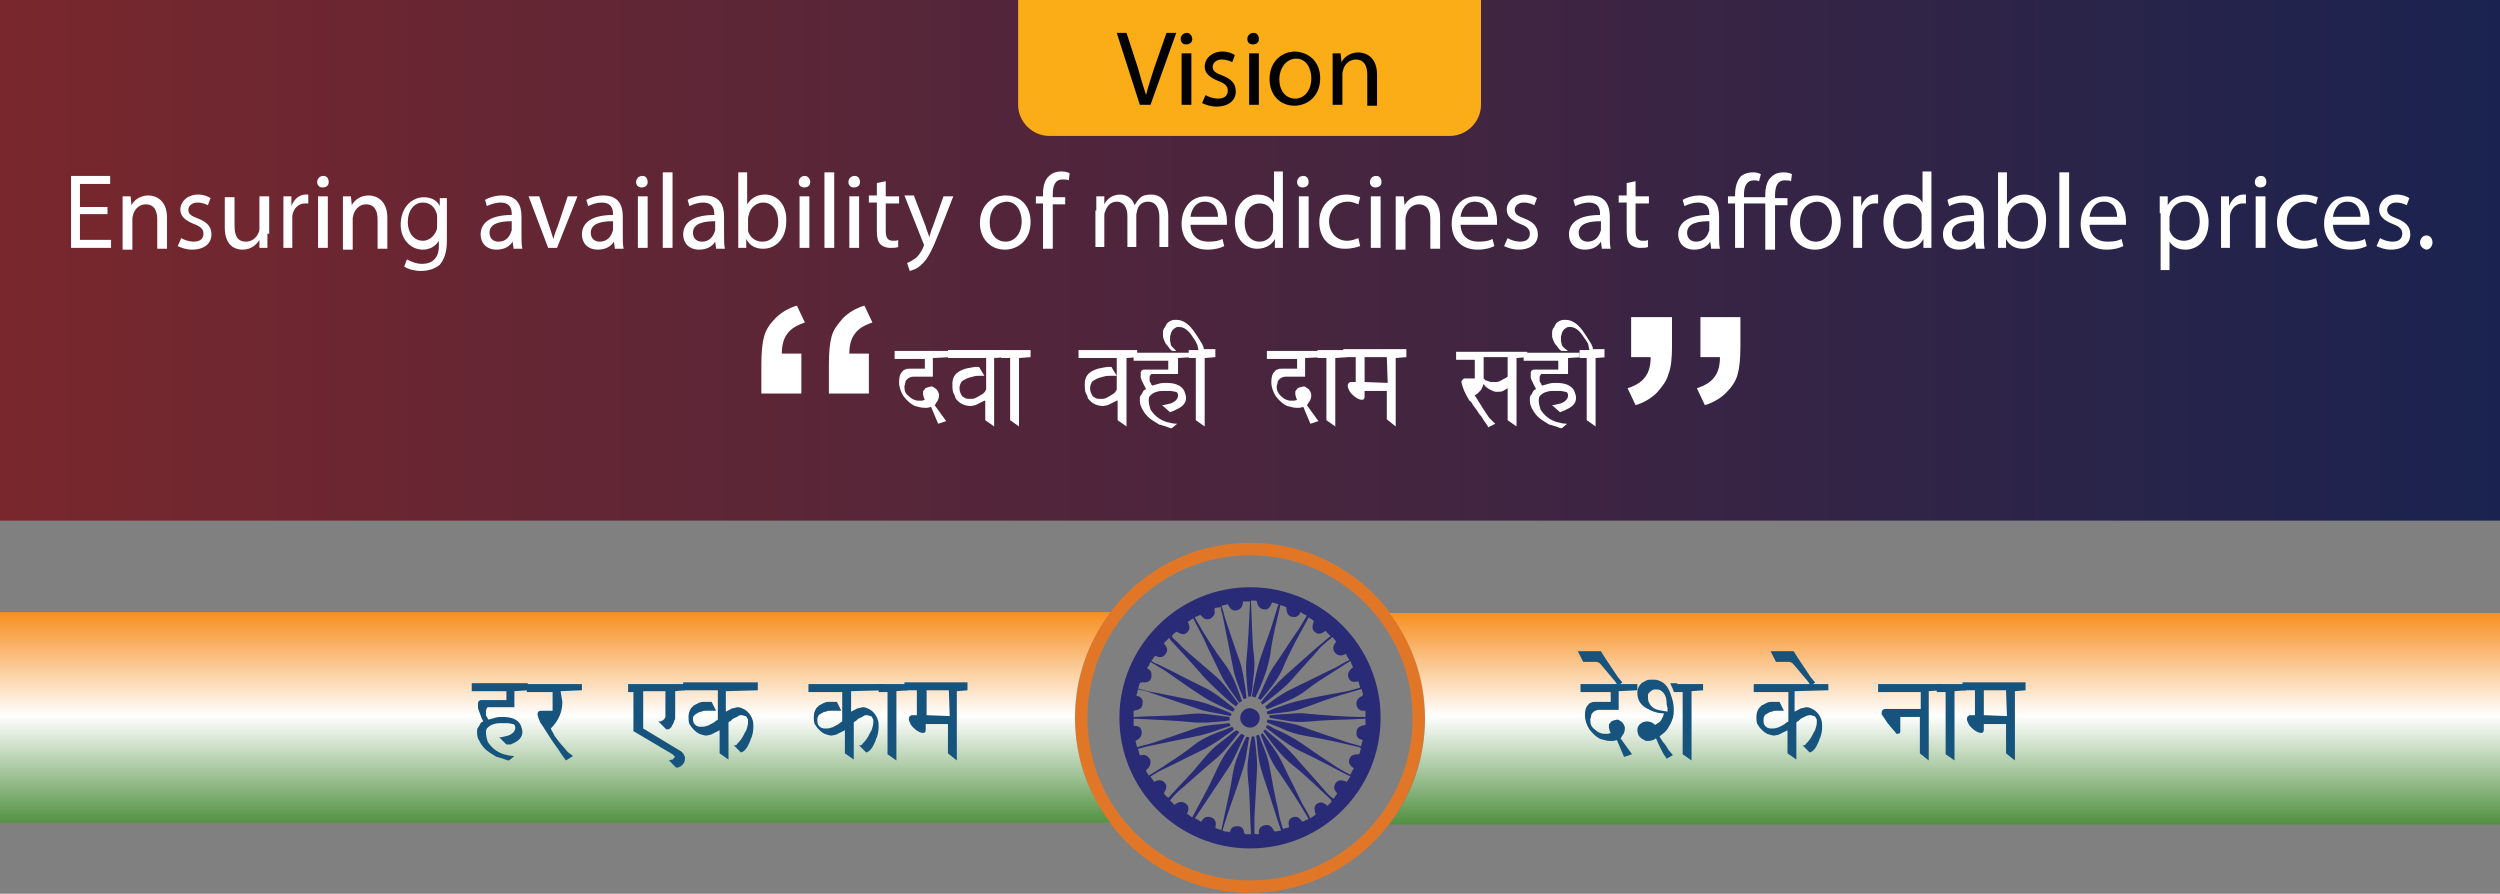 <?xml version="1.0" encoding="utf-8"?>
<!-- Generator: Adobe Illustrator 27.9.0, SVG Export Plug-In . SVG Version: 6.00 Build 0)  -->
<svg version="1.1" id="Layer_1" xmlns="http://www.w3.org/2000/svg" xmlns:xlink="http://www.w3.org/1999/xlink" x="0px" y="0px"
	 viewBox="0 0 281.4 100.6" style="enable-background:new 0 0 281.4 100.6;" xml:space="preserve">
<rect x="0" y="0" width="281.4" height="100.6" fill="#808080" stroke="none"/>
<style type="text/css">
	.st0{fill:url(#SVGID_1_);}
	.st1{fill:#FBAD18;}
	.st2{fill:#010101;}
	.st3{fill:#FFFFFF;}
	.st4{fill:#292B76;}
	.st5{fill:#E17726;}
	.st6{fill:url(#SVGID_00000006702157373680463720000001157205604716997512_);}
	.st7{fill:url(#SVGID_00000006682145169830352750000014071968574610522506_);}
	.st8{fill:#17547D;}
</style>
<linearGradient id="SVGID_1_" gradientUnits="userSpaceOnUse" x1="0" y1="29.298" x2="281.362" y2="29.298">
	<stop  offset="0" style="stop-color:#79272C"/>
	<stop  offset="1" style="stop-color:#1A234F"/>
</linearGradient>
<rect class="st0" width="281.4" height="58.6"/>
<path class="st1" d="M114.6,0v11.8c0,1.9,1.6,3.5,3.5,3.5h45.1c1.9,0,3.5-1.6,3.5-3.5V0H114.6z"/>
<g>
	<path class="st2" d="M128.3,11.8l-2.6-8.1h1.1l1.3,4c0.3,1.1,0.6,2.1,0.9,3h0c0.2-0.9,0.6-2,0.9-3l1.4-4h1.1l-2.9,8.1H128.3z"/>
	<path class="st2" d="M134.2,4.4c0,0.4-0.3,0.6-0.7,0.6c-0.4,0-0.6-0.3-0.6-0.6c0-0.4,0.3-0.7,0.7-0.7C133.9,3.7,134.2,4,134.2,4.4z
		 M133,11.8V6h1.1v5.8H133z"/>
	<path class="st2" d="M135.7,10.7c0.3,0.2,0.9,0.4,1.4,0.4c0.8,0,1.1-0.4,1.1-0.9c0-0.5-0.3-0.8-1.1-1.1c-1-0.4-1.5-0.9-1.5-1.6
		c0-0.9,0.8-1.7,2-1.7c0.6,0,1.1,0.2,1.4,0.4L138.7,7c-0.2-0.1-0.6-0.3-1.2-0.3c-0.6,0-1,0.4-1,0.8c0,0.5,0.3,0.7,1.1,1
		c1,0.4,1.5,0.9,1.5,1.8c0,1-0.8,1.7-2.2,1.7c-0.6,0-1.2-0.2-1.6-0.4L135.7,10.7z"/>
	<path class="st2" d="M141.7,4.4c0,0.4-0.3,0.6-0.7,0.6c-0.4,0-0.6-0.3-0.6-0.6c0-0.4,0.3-0.7,0.7-0.7C141.5,3.7,141.7,4,141.7,4.4z
		 M140.6,11.8V6h1.1v5.8H140.6z"/>
	<path class="st2" d="M148.6,8.8c0,2.1-1.5,3.1-2.9,3.1c-1.6,0-2.8-1.2-2.8-3c0-1.9,1.3-3.1,2.9-3.1C147.5,5.9,148.6,7.1,148.6,8.8z
		 M144,8.9c0,1.3,0.7,2.2,1.8,2.2c1,0,1.8-0.9,1.8-2.3c0-1-0.5-2.2-1.7-2.2S144,7.8,144,8.9z"/>
	<path class="st2" d="M150,7.6c0-0.6,0-1.1,0-1.6h0.9l0.1,1h0c0.3-0.6,1-1.1,1.9-1.1c0.8,0,2.1,0.5,2.1,2.5v3.5h-1.1V8.4
		c0-0.9-0.3-1.7-1.3-1.7c-0.7,0-1.2,0.5-1.4,1.1c0,0.1-0.1,0.3-0.1,0.5v3.5H150V7.6z"/>
</g>
<g>
	<path class="st3" d="M12.2,24.1H9V27h3.5v0.9H8v-8.1h4.4v0.9H9v2.6h3.1V24.1z"/>
	<path class="st3" d="M13.8,23.7c0-0.6,0-1.1,0-1.6h0.9l0.1,1h0c0.3-0.6,1-1.1,1.9-1.1c0.8,0,2.1,0.5,2.1,2.5v3.5h-1.1v-3.3
		c0-0.9-0.3-1.7-1.3-1.7c-0.7,0-1.2,0.5-1.4,1.1c0,0.1-0.1,0.3-0.1,0.5v3.5h-1.1V23.7z"/>
	<path class="st3" d="M20.4,26.8c0.3,0.2,0.9,0.4,1.4,0.4c0.8,0,1.1-0.4,1.1-0.9c0-0.5-0.3-0.8-1.1-1.1c-1-0.4-1.5-0.9-1.5-1.6
		c0-0.9,0.8-1.7,2-1.7c0.6,0,1.1,0.2,1.4,0.4l-0.3,0.8c-0.2-0.1-0.6-0.3-1.2-0.3c-0.6,0-1,0.4-1,0.8c0,0.5,0.3,0.7,1.1,1
		c1,0.4,1.5,0.9,1.5,1.8c0,1-0.8,1.7-2.2,1.7c-0.6,0-1.2-0.2-1.6-0.4L20.4,26.8z"/>
	<path class="st3" d="M30.1,26.3c0,0.6,0,1.1,0,1.6h-0.9L29.2,27h0c-0.3,0.5-0.9,1.1-1.9,1.1c-0.9,0-2-0.5-2-2.5v-3.4h1.1v3.2
		c0,1.1,0.3,1.8,1.3,1.8c0.7,0,1.2-0.5,1.4-1c0.1-0.2,0.1-0.3,0.1-0.5v-3.6h1.1V26.3z"/>
	<path class="st3" d="M31.9,23.9c0-0.7,0-1.3,0-1.8h0.9l0,1.1h0c0.3-0.8,0.9-1.3,1.6-1.3c0.1,0,0.2,0,0.3,0v1c-0.1,0-0.2,0-0.4,0
		c-0.7,0-1.3,0.6-1.4,1.4c0,0.1,0,0.3,0,0.5v3.1h-1V23.9z"/>
	<path class="st3" d="M37,20.5c0,0.4-0.3,0.6-0.7,0.6c-0.4,0-0.6-0.3-0.6-0.6c0-0.4,0.3-0.7,0.7-0.7C36.8,19.8,37,20.1,37,20.5z
		 M35.8,27.9v-5.8h1.1v5.8H35.8z"/>
	<path class="st3" d="M38.6,23.7c0-0.6,0-1.1,0-1.6h0.9l0.1,1h0c0.3-0.6,1-1.1,1.9-1.1c0.8,0,2.1,0.5,2.1,2.5v3.5h-1.1v-3.3
		c0-0.9-0.3-1.7-1.3-1.7c-0.7,0-1.2,0.5-1.4,1.1c0,0.1-0.1,0.3-0.1,0.5v3.5h-1.1V23.7z"/>
	<path class="st3" d="M50.3,22.1c0,0.4,0,0.9,0,1.6v3.4c0,1.3-0.3,2.1-0.8,2.7c-0.6,0.5-1.4,0.7-2.1,0.7c-0.7,0-1.5-0.2-1.9-0.5
		l0.3-0.8c0.4,0.2,1,0.5,1.7,0.5c1.1,0,1.9-0.6,1.9-2v-0.6h0c-0.3,0.5-0.9,1-1.8,1c-1.4,0-2.5-1.2-2.5-2.8c0-2,1.3-3.1,2.6-3.1
		c1,0,1.6,0.5,1.8,1h0l0-0.9H50.3z M49.2,24.4c0-0.2,0-0.3-0.1-0.5c-0.2-0.6-0.7-1.1-1.5-1.1c-1,0-1.7,0.9-1.7,2.2
		c0,1.1,0.6,2.1,1.7,2.1c0.6,0,1.2-0.4,1.5-1.1c0.1-0.2,0.1-0.4,0.1-0.6V24.4z"/>
	<path class="st3" d="M57.8,27.9l-0.1-0.7h0c-0.3,0.5-0.9,0.9-1.8,0.9c-1.2,0-1.8-0.8-1.8-1.7c0-1.4,1.2-2.2,3.5-2.2v-0.1
		c0-0.5-0.1-1.3-1.3-1.3c-0.5,0-1.1,0.2-1.5,0.4l-0.2-0.7c0.5-0.3,1.2-0.5,1.9-0.5c1.8,0,2.2,1.2,2.2,2.4v2.2c0,0.5,0,1,0.1,1.4
		H57.8z M57.6,24.9c-1.2,0-2.5,0.2-2.5,1.3c0,0.7,0.5,1,1,1c0.8,0,1.2-0.5,1.4-1c0-0.1,0.1-0.2,0.1-0.3V24.9z"/>
	<path class="st3" d="M60.7,22.1l1.1,3.3c0.2,0.5,0.3,1,0.5,1.5h0c0.1-0.5,0.3-1,0.5-1.5l1.1-3.3H65l-2.3,5.8h-1l-2.2-5.8H60.7z"/>
	<path class="st3" d="M69.2,27.9l-0.1-0.7h0c-0.3,0.5-0.9,0.9-1.8,0.9c-1.2,0-1.8-0.8-1.8-1.7c0-1.4,1.2-2.2,3.5-2.2v-0.1
		c0-0.5-0.1-1.3-1.3-1.3c-0.5,0-1.1,0.2-1.5,0.4l-0.2-0.7c0.5-0.3,1.2-0.5,1.9-0.5c1.8,0,2.2,1.2,2.2,2.4v2.2c0,0.5,0,1,0.1,1.4
		H69.2z M69,24.9c-1.2,0-2.5,0.2-2.5,1.3c0,0.7,0.5,1,1,1c0.8,0,1.2-0.5,1.4-1c0-0.1,0.1-0.2,0.1-0.3V24.9z"/>
	<path class="st3" d="M72.9,20.5c0,0.4-0.3,0.6-0.7,0.6c-0.4,0-0.6-0.3-0.6-0.6c0-0.4,0.3-0.7,0.7-0.7
		C72.7,19.8,72.9,20.1,72.9,20.5z M71.8,27.9v-5.8h1.1v5.8H71.8z"/>
	<path class="st3" d="M74.6,19.4h1.1v8.5h-1.1V19.4z"/>
	<path class="st3" d="M80.6,27.9l-0.1-0.7h0c-0.3,0.5-0.9,0.9-1.8,0.9c-1.2,0-1.8-0.8-1.8-1.7c0-1.4,1.2-2.2,3.5-2.2v-0.1
		c0-0.5-0.1-1.3-1.3-1.3c-0.5,0-1.1,0.2-1.5,0.4l-0.2-0.7c0.5-0.3,1.2-0.5,1.9-0.5c1.8,0,2.2,1.2,2.2,2.4v2.2c0,0.5,0,1,0.1,1.4
		H80.6z M80.5,24.9c-1.2,0-2.5,0.2-2.5,1.3c0,0.7,0.5,1,1,1c0.8,0,1.2-0.5,1.4-1c0-0.1,0.1-0.2,0.1-0.3V24.9z"/>
	<path class="st3" d="M83.1,27.9c0-0.4,0-1,0-1.5v-7h1V23h0c0.4-0.6,1-1.1,2-1.1c1.4,0,2.5,1.2,2.4,3c0,2.1-1.3,3.1-2.6,3.1
		c-0.8,0-1.5-0.3-1.9-1.1h0l0,1H83.1z M84.2,25.6c0,0.1,0,0.3,0,0.4c0.2,0.7,0.8,1.2,1.6,1.2c1.1,0,1.8-0.9,1.8-2.2
		c0-1.2-0.6-2.2-1.7-2.2c-0.7,0-1.4,0.5-1.6,1.3c0,0.1-0.1,0.3-0.1,0.4V25.6z"/>
	<path class="st3" d="M91.2,20.5c0,0.4-0.3,0.6-0.7,0.6c-0.4,0-0.6-0.3-0.6-0.6c0-0.4,0.3-0.7,0.7-0.7
		C90.9,19.8,91.2,20.1,91.2,20.5z M90,27.9v-5.8h1.1v5.8H90z"/>
	<path class="st3" d="M92.8,19.4h1.1v8.5h-1.1V19.4z"/>
	<path class="st3" d="M96.8,20.5c0,0.4-0.3,0.6-0.7,0.6c-0.4,0-0.6-0.3-0.6-0.6c0-0.4,0.3-0.7,0.7-0.7
		C96.6,19.8,96.8,20.1,96.8,20.5z M95.6,27.9v-5.8h1.1v5.8H95.6z"/>
	<path class="st3" d="M99.7,20.4v1.7h1.5v0.8h-1.5V26c0,0.7,0.2,1.1,0.8,1.1c0.3,0,0.5,0,0.6-0.1l0,0.8c-0.2,0.1-0.5,0.1-0.9,0.1
		c-0.5,0-0.9-0.2-1.1-0.4c-0.3-0.3-0.4-0.8-0.4-1.5v-3.2h-0.9v-0.8h0.9v-1.4L99.7,20.4z"/>
	<path class="st3" d="M102.9,22.1l1.3,3.4c0.1,0.4,0.3,0.8,0.4,1.2h0c0.1-0.3,0.2-0.8,0.4-1.2l1.2-3.4h1.1l-1.6,4.1
		c-0.8,2-1.3,3-2,3.6c-0.5,0.5-1,0.6-1.3,0.7l-0.3-0.9c0.3-0.1,0.6-0.3,0.9-0.5c0.3-0.2,0.6-0.6,0.9-1.2c0-0.1,0.1-0.2,0.1-0.3
		c0-0.1,0-0.1-0.1-0.3l-2.1-5.3H102.9z"/>
	<path class="st3" d="M116,25c0,2.1-1.5,3.1-2.9,3.1c-1.6,0-2.8-1.2-2.8-3c0-1.9,1.3-3.1,2.9-3.1C114.9,22,116,23.2,116,25z
		 M111.4,25c0,1.3,0.7,2.2,1.8,2.2c1,0,1.8-0.9,1.8-2.3c0-1-0.5-2.2-1.7-2.2C111.9,22.8,111.4,23.9,111.4,25z"/>
	<path class="st3" d="M117.4,27.9v-5h-0.8v-0.8h0.8v-0.3c0-0.8,0.2-1.6,0.7-2c0.4-0.4,0.9-0.5,1.4-0.5c0.4,0,0.7,0.1,0.9,0.2
		l-0.1,0.8c-0.2-0.1-0.4-0.1-0.7-0.1c-0.9,0-1.1,0.8-1.1,1.7v0.3h1.4v0.8h-1.4v5H117.4z"/>
	<path class="st3" d="M123.4,23.7c0-0.6,0-1.1,0-1.6h0.9l0,0.9h0c0.3-0.6,0.9-1.1,1.8-1.1c0.8,0,1.4,0.5,1.6,1.2h0
		c0.2-0.3,0.4-0.6,0.6-0.8c0.3-0.3,0.7-0.4,1.3-0.4c0.8,0,1.9,0.5,1.9,2.5v3.4h-1v-3.3c0-1.1-0.4-1.8-1.3-1.8c-0.6,0-1.1,0.4-1.2,1
		c0,0.1-0.1,0.3-0.1,0.5v3.6h-1v-3.5c0-0.9-0.4-1.6-1.2-1.6c-0.7,0-1.1,0.5-1.3,1.1c-0.1,0.2-0.1,0.3-0.1,0.5v3.5h-1V23.7z"/>
	<path class="st3" d="M134,25.2c0,1.4,0.9,2,2,2c0.8,0,1.2-0.1,1.6-0.3l0.2,0.8c-0.4,0.2-1,0.4-1.9,0.4c-1.8,0-2.9-1.2-2.9-2.9
		s1-3.1,2.7-3.1c1.9,0,2.4,1.7,2.4,2.7c0,0.2,0,0.4,0,0.5H134z M137.1,24.4c0-0.7-0.3-1.7-1.5-1.7c-1.1,0-1.5,1-1.6,1.7H137.1z"/>
	<path class="st3" d="M144.4,19.4v7c0,0.5,0,1.1,0,1.5h-0.9l0-1h0c-0.3,0.6-1,1.1-2,1.1c-1.4,0-2.5-1.2-2.5-3c0-1.9,1.2-3.1,2.6-3.1
		c0.9,0,1.5,0.4,1.8,0.9h0v-3.5H144.4z M143.3,24.5c0-0.1,0-0.3,0-0.4c-0.2-0.7-0.7-1.2-1.5-1.2c-1.1,0-1.7,1-1.7,2.2
		c0,1.2,0.6,2.1,1.7,2.1c0.7,0,1.4-0.5,1.5-1.3c0-0.1,0-0.3,0-0.5V24.5z"/>
	<path class="st3" d="M147.3,20.5c0,0.4-0.3,0.6-0.7,0.6c-0.4,0-0.6-0.3-0.6-0.6c0-0.4,0.3-0.7,0.7-0.7
		C147.1,19.8,147.3,20.1,147.3,20.5z M146.2,27.9v-5.8h1.1v5.8H146.2z"/>
	<path class="st3" d="M153.1,27.7c-0.3,0.1-0.9,0.3-1.7,0.3c-1.8,0-2.9-1.2-2.9-3c0-1.8,1.2-3.1,3.1-3.1c0.6,0,1.2,0.2,1.5,0.3
		l-0.2,0.8c-0.3-0.1-0.6-0.3-1.2-0.3c-1.3,0-2.1,1-2.1,2.2c0,1.3,0.9,2.2,2,2.2c0.6,0,1-0.2,1.3-0.3L153.1,27.7z"/>
	<path class="st3" d="M155.5,20.5c0,0.4-0.3,0.6-0.7,0.6c-0.4,0-0.6-0.3-0.6-0.6c0-0.4,0.3-0.7,0.7-0.7
		C155.3,19.8,155.5,20.1,155.5,20.5z M154.3,27.9v-5.8h1.1v5.8H154.3z"/>
	<path class="st3" d="M157.1,23.7c0-0.6,0-1.1,0-1.6h0.9l0.1,1h0c0.3-0.6,1-1.1,1.9-1.1c0.8,0,2.1,0.5,2.1,2.5v3.5H161v-3.3
		c0-0.9-0.3-1.7-1.3-1.7c-0.7,0-1.2,0.5-1.4,1.1c0,0.1-0.1,0.3-0.1,0.5v3.5h-1.1V23.7z"/>
	<path class="st3" d="M164.4,25.2c0,1.4,0.9,2,2,2c0.8,0,1.2-0.1,1.6-0.3l0.2,0.8c-0.4,0.2-1,0.4-1.9,0.4c-1.8,0-2.9-1.2-2.9-2.9
		s1-3.1,2.7-3.1c1.9,0,2.4,1.7,2.4,2.7c0,0.2,0,0.4,0,0.5H164.4z M167.5,24.4c0-0.7-0.3-1.7-1.5-1.7c-1.1,0-1.5,1-1.6,1.7H167.5z"/>
	<path class="st3" d="M169.7,26.8c0.3,0.2,0.9,0.4,1.4,0.4c0.8,0,1.1-0.4,1.1-0.9c0-0.5-0.3-0.8-1.1-1.1c-1-0.4-1.5-0.9-1.5-1.6
		c0-0.9,0.8-1.7,2-1.7c0.6,0,1.1,0.2,1.4,0.4l-0.3,0.8c-0.2-0.1-0.6-0.3-1.2-0.3c-0.6,0-1,0.4-1,0.8c0,0.5,0.3,0.7,1.1,1
		c1,0.4,1.5,0.9,1.5,1.8c0,1-0.8,1.7-2.2,1.7c-0.6,0-1.2-0.2-1.6-0.4L169.7,26.8z"/>
	<path class="st3" d="M180.3,27.9l-0.1-0.7h0c-0.3,0.5-0.9,0.9-1.8,0.9c-1.2,0-1.8-0.8-1.8-1.7c0-1.4,1.2-2.2,3.5-2.2v-0.1
		c0-0.5-0.1-1.3-1.3-1.3c-0.5,0-1.1,0.2-1.5,0.4l-0.2-0.7c0.5-0.3,1.2-0.5,1.9-0.5c1.8,0,2.2,1.2,2.2,2.4v2.2c0,0.5,0,1,0.1,1.4
		H180.3z M180.2,24.9c-1.2,0-2.5,0.2-2.5,1.3c0,0.7,0.5,1,1,1c0.8,0,1.2-0.5,1.4-1c0-0.1,0.1-0.2,0.1-0.3V24.9z"/>
	<path class="st3" d="M184.1,20.4v1.7h1.5v0.8h-1.5V26c0,0.7,0.2,1.1,0.8,1.1c0.3,0,0.5,0,0.6-0.1l0,0.8c-0.2,0.1-0.5,0.1-0.9,0.1
		c-0.5,0-0.9-0.2-1.1-0.4c-0.3-0.3-0.4-0.8-0.4-1.5v-3.2h-0.9v-0.8h0.9v-1.4L184.1,20.4z"/>
	<path class="st3" d="M192.6,27.9l-0.1-0.7h0c-0.3,0.5-0.9,0.9-1.8,0.9c-1.2,0-1.8-0.8-1.8-1.7c0-1.4,1.2-2.2,3.5-2.2v-0.1
		c0-0.5-0.1-1.3-1.3-1.3c-0.5,0-1.1,0.2-1.5,0.4l-0.2-0.7c0.5-0.3,1.2-0.5,1.9-0.5c1.8,0,2.2,1.2,2.2,2.4v2.2c0,0.5,0,1,0.1,1.4
		H192.6z M192.4,24.9c-1.2,0-2.5,0.2-2.5,1.3c0,0.7,0.5,1,1,1c0.8,0,1.2-0.5,1.4-1c0-0.1,0.1-0.2,0.1-0.3V24.9z"/>
	<path class="st3" d="M198.7,27.9v-5h-2.4v5h-1v-5h-0.8v-0.8h0.8v-0.2c0-0.8,0.2-1.5,0.6-2c0.3-0.3,0.8-0.5,1.5-0.5
		c0.3,0,0.6,0.1,0.8,0.2l-0.2,0.8c-0.2-0.1-0.4-0.1-0.6-0.1c-0.8,0-1.1,0.7-1.1,1.6v0.3h2.4v-0.3c0-0.8,0.2-1.6,0.7-2
		c0.4-0.4,0.9-0.5,1.4-0.5c0.4,0,0.7,0.1,0.9,0.2l-0.1,0.8c-0.2-0.1-0.4-0.1-0.7-0.1c-0.9,0-1.1,0.8-1.1,1.7v0.3h1.4v0.8h-1.4v5
		H198.7z"/>
	<path class="st3" d="M207.2,25c0,2.1-1.5,3.1-2.9,3.1c-1.6,0-2.8-1.2-2.8-3c0-1.9,1.3-3.1,2.9-3.1C206.1,22,207.2,23.2,207.2,25z
		 M202.6,25c0,1.3,0.7,2.2,1.8,2.2c1,0,1.8-0.9,1.8-2.3c0-1-0.5-2.2-1.7-2.2C203.2,22.8,202.6,23.9,202.6,25z"/>
	<path class="st3" d="M208.6,23.9c0-0.7,0-1.3,0-1.8h0.9l0,1.1h0c0.3-0.8,0.9-1.3,1.6-1.3c0.1,0,0.2,0,0.3,0v1c-0.1,0-0.2,0-0.4,0
		c-0.7,0-1.3,0.6-1.4,1.4c0,0.1,0,0.3,0,0.5v3.1h-1V23.9z"/>
	<path class="st3" d="M217.4,19.4v7c0,0.5,0,1.1,0,1.5h-0.9l0-1h0c-0.3,0.6-1,1.1-2,1.1c-1.4,0-2.5-1.2-2.5-3c0-1.9,1.2-3.1,2.6-3.1
		c0.9,0,1.5,0.4,1.8,0.9h0v-3.5H217.4z M216.3,24.5c0-0.1,0-0.3,0-0.4c-0.2-0.7-0.7-1.2-1.5-1.2c-1.1,0-1.7,1-1.7,2.2
		c0,1.2,0.6,2.1,1.7,2.1c0.7,0,1.4-0.5,1.5-1.3c0-0.1,0-0.3,0-0.5V24.5z"/>
	<path class="st3" d="M222.4,27.9l-0.1-0.7h0c-0.3,0.5-0.9,0.9-1.8,0.9c-1.2,0-1.8-0.8-1.8-1.7c0-1.4,1.2-2.2,3.5-2.2v-0.1
		c0-0.5-0.1-1.3-1.3-1.3c-0.5,0-1.1,0.2-1.5,0.4l-0.2-0.7c0.5-0.3,1.2-0.5,1.9-0.5c1.8,0,2.2,1.2,2.2,2.4v2.2c0,0.5,0,1,0.1,1.4
		H222.4z M222.2,24.9c-1.2,0-2.5,0.2-2.5,1.3c0,0.7,0.5,1,1,1c0.8,0,1.2-0.5,1.4-1c0-0.1,0.1-0.2,0.1-0.3V24.9z"/>
	<path class="st3" d="M224.9,27.9c0-0.4,0-1,0-1.5v-7h1V23h0c0.4-0.6,1-1.1,2-1.1c1.4,0,2.5,1.2,2.4,3c0,2.1-1.3,3.1-2.6,3.1
		c-0.8,0-1.5-0.3-1.9-1.1h0l0,1H224.9z M226,25.6c0,0.1,0,0.3,0,0.4c0.2,0.7,0.8,1.2,1.6,1.2c1.1,0,1.8-0.9,1.8-2.2
		c0-1.2-0.6-2.2-1.7-2.2c-0.7,0-1.4,0.5-1.6,1.3c0,0.1-0.1,0.3-0.1,0.4V25.6z"/>
	<path class="st3" d="M231.8,19.4h1.1v8.5h-1.1V19.4z"/>
	<path class="st3" d="M235.2,25.2c0,1.4,0.9,2,2,2c0.8,0,1.2-0.1,1.6-0.3l0.2,0.8c-0.4,0.2-1,0.4-1.9,0.4c-1.8,0-2.9-1.2-2.9-2.9
		s1-3.1,2.7-3.1c1.9,0,2.4,1.7,2.4,2.7c0,0.2,0,0.4,0,0.5H235.2z M238.3,24.4c0-0.7-0.3-1.7-1.5-1.7c-1.1,0-1.5,1-1.6,1.7H238.3z"/>
	<path class="st3" d="M243.1,24c0-0.7,0-1.3,0-1.9h0.9l0,1h0c0.4-0.7,1.1-1.1,2.1-1.1c1.4,0,2.5,1.2,2.5,3c0,2.1-1.3,3.1-2.6,3.1
		c-0.8,0-1.4-0.3-1.8-0.9h0v3.2h-1V24z M244.2,25.5c0,0.2,0,0.3,0,0.4c0.2,0.7,0.8,1.2,1.6,1.2c1.1,0,1.8-0.9,1.8-2.2
		c0-1.2-0.6-2.2-1.7-2.2c-0.7,0-1.4,0.5-1.6,1.3c0,0.1-0.1,0.3-0.1,0.4V25.5z"/>
	<path class="st3" d="M250,23.9c0-0.7,0-1.3,0-1.8h0.9l0,1.1h0c0.3-0.8,0.9-1.3,1.6-1.3c0.1,0,0.2,0,0.3,0v1c-0.1,0-0.2,0-0.4,0
		c-0.7,0-1.3,0.6-1.4,1.4c0,0.1,0,0.3,0,0.5v3.1h-1V23.9z"/>
	<path class="st3" d="M255.1,20.5c0,0.4-0.3,0.6-0.7,0.6c-0.4,0-0.6-0.3-0.6-0.6c0-0.4,0.3-0.7,0.7-0.7
		C254.9,19.8,255.1,20.1,255.1,20.5z M253.9,27.9v-5.8h1.1v5.8H253.9z"/>
	<path class="st3" d="M260.9,27.7c-0.3,0.1-0.9,0.3-1.7,0.3c-1.8,0-2.9-1.2-2.9-3c0-1.8,1.2-3.1,3.1-3.1c0.6,0,1.2,0.2,1.5,0.3
		l-0.2,0.8c-0.3-0.1-0.6-0.3-1.2-0.3c-1.3,0-2.1,1-2.1,2.2c0,1.3,0.9,2.2,2,2.2c0.6,0,1-0.2,1.3-0.3L260.9,27.7z"/>
	<path class="st3" d="M262.6,25.2c0,1.4,0.9,2,2,2c0.8,0,1.2-0.1,1.6-0.3l0.2,0.8c-0.4,0.2-1,0.4-1.9,0.4c-1.8,0-2.9-1.2-2.9-2.9
		s1-3.1,2.7-3.1c1.9,0,2.4,1.7,2.4,2.7c0,0.2,0,0.4,0,0.5H262.6z M265.7,24.4c0-0.7-0.3-1.7-1.5-1.7c-1.1,0-1.5,1-1.6,1.7H265.7z"/>
	<path class="st3" d="M267.9,26.8c0.3,0.2,0.9,0.4,1.4,0.4c0.8,0,1.1-0.4,1.1-0.9c0-0.5-0.3-0.8-1.1-1.1c-1-0.4-1.5-0.9-1.5-1.6
		c0-0.9,0.8-1.7,2-1.7c0.6,0,1.1,0.2,1.4,0.4l-0.3,0.8c-0.2-0.1-0.6-0.3-1.2-0.3c-0.6,0-1,0.4-1,0.8c0,0.5,0.3,0.7,1.1,1
		c1,0.4,1.5,0.9,1.5,1.8c0,1-0.8,1.7-2.2,1.7c-0.6,0-1.2-0.2-1.6-0.4L267.9,26.8z"/>
	<path class="st3" d="M272.4,27.3c0-0.4,0.3-0.8,0.7-0.8c0.4,0,0.7,0.3,0.7,0.8c0,0.4-0.3,0.8-0.7,0.8
		C272.7,28,272.4,27.7,272.4,27.3z"/>
</g>
<g>
	<path class="st3" d="M107,40.2L107,40.2L107,40.2l-2,0.1v2.1h-2.2c-0.1,0-0.2,0-0.4,0.1c-0.1,0-0.2,0.1-0.3,0.2
		c-0.1,0.1-0.2,0.2-0.2,0.4l-0.1,0.4c0,0.5,0.1,0.8,0.5,1.1c0.3,0.3,0.7,0.5,1.1,0.5l0.4,0l0.3-0.1l-0.1-0.2l-0.1-0.4l0-0.3
		c0-0.1,0.1-0.2,0.2-0.3c0-0.1,0.1-0.1,0.3-0.2l0.4-0.1c0.1,0,0.2,0,0.3,0.1c0.1,0.1,0.2,0.1,0.3,0.2l0.2,0.3l0.1,0.3
		c0,0.4-0.1,0.7-0.3,0.9l-0.1,0.2l-0.1,0.1l1.3,1.8l-0.9,0.3l-0.8-1.9l-0.4,0.1l-0.4,0c-0.3,0-0.6-0.1-1-0.2
		c-0.5-0.2-0.9-0.6-1.3-1.1c-0.3-0.5-0.5-1-0.5-1.6c0-0.5,0.1-0.9,0.3-1.1c0.1-0.1,0.2-0.3,0.4-0.3c0.1-0.1,0.3-0.1,0.5-0.1h1.7
		v-1.1h-3.4v-0.9h6.4V40.2z"/>
	<path class="st3" d="M113.2,40.2L113.2,40.2L113.2,40.2l-1.3,0.1V48l-1-0.7v-2.2l-0.1,0l-0.4,0.2l-0.6,0.3l-0.5,0.1
		c-0.6,0-1.2-0.2-1.6-0.7c-0.1-0.1-0.2-0.2-0.2-0.4l-0.2-0.4c-0.1-0.3-0.1-0.6-0.1-1c0-0.8,0.4-1.3,1.2-1.6c0.2-0.1,0.7-0.2,1.3-0.3
		c0.2,0,0.4,0,0.5,0l0.6,1h-0.5c-0.3,0-0.5,0-0.8,0.1c-0.5,0.1-1,0.3-1.3,0.6c-0.1,0.2-0.2,0.4-0.2,0.7c0,0.3,0.1,0.6,0.3,0.9
		c0.1,0.1,0.2,0.1,0.3,0.2c0.2,0.1,0.4,0.1,0.6,0.1c0.2,0,0.4,0,0.6-0.1c0.2-0.1,0.4-0.2,0.7-0.4c0.2-0.1,0.4-0.3,0.4-0.4
		c0.1-0.1,0.1-0.1,0.1-0.2v-3.5h-4.3v-0.9h6.6V40.2z"/>
	<path class="st3" d="M116,40.2L116,40.2L116,40.2l-1.3,0.1V48l-1-0.7v-7h-1v-0.9h3.3V40.2z"/>
	<path class="st3" d="M128.1,40.2L128.1,40.2L128.1,40.2l-1.3,0.1V48l-1-0.7v-2.2l-0.1,0l-0.4,0.2l-0.6,0.3l-0.5,0.1
		c-0.6,0-1.2-0.2-1.6-0.7c-0.1-0.1-0.2-0.2-0.2-0.4l-0.2-0.4c-0.1-0.3-0.1-0.6-0.1-1c0-0.8,0.4-1.3,1.2-1.6c0.2-0.1,0.7-0.2,1.3-0.3
		c0.2,0,0.4,0,0.5,0l0.6,1H125c-0.3,0-0.5,0-0.8,0.1c-0.5,0.1-1,0.3-1.3,0.6c-0.1,0.2-0.2,0.4-0.2,0.7c0,0.3,0.1,0.6,0.3,0.9
		c0.1,0.1,0.2,0.1,0.3,0.2c0.2,0.1,0.4,0.1,0.6,0.1c0.2,0,0.4,0,0.6-0.1c0.2-0.1,0.4-0.2,0.7-0.4c0.2-0.1,0.4-0.3,0.4-0.4
		c0.1-0.1,0.1-0.1,0.1-0.2v-3.5h-4.3v-0.9h6.6V40.2z"/>
	<path class="st3" d="M134.1,40.2L134.1,40.2L134.1,40.2l-1.5,0.1v1.8h-2.8l-0.2,0l-0.1,0.1l-0.1,0.2l0,0.2l0,0.3l0.1,0.2
		c0.1,0.1,0.1,0.2,0.1,0.2l0.1,0.1l0.7-0.2c0.3-0.1,0.6-0.1,0.9-0.1c1,0,1.7,0.3,2,0.9c0.1,0.3,0.2,0.5,0.2,0.8
		c0,0.5-0.3,0.9-0.9,1.2l-0.4,0.2l-0.5,0.2l-0.9-0.8c0.3,0,0.5-0.1,0.6-0.1l0.4-0.1c0.5-0.2,0.8-0.5,0.8-0.9c0-0.2-0.1-0.4-0.3-0.4
		l-0.5-0.1h-0.7c-0.3,0-0.6,0-0.9,0.1c-0.4,0.1-0.6,0.3-0.8,0.5c-0.1,0.2-0.1,0.3-0.1,0.5c0,0.3,0.1,0.7,0.2,1
		c0.4,0.6,0.9,1.1,1.8,1.4c0.4,0.1,0.8,0.2,1.2,0.2l-0.6,0.5c-0.1,0-0.2,0-0.4-0.1l-0.6-0.2c-0.1,0-0.2-0.1-0.4-0.1
		c-0.5-0.3-1-0.6-1.3-0.9c-0.3-0.3-0.5-0.6-0.7-1s-0.2-0.7-0.2-1c0-0.1,0-0.3,0.1-0.4c0.1-0.1,0.2-0.3,0.3-0.5l0.1-0.1l0.2-0.1
		l-0.1-0.2l-0.1-0.2l-0.3-0.6l-0.1-0.3c0,0,0-0.1,0-0.3c0-0.1,0-0.2,0-0.3l0.1-0.2l0.2-0.1l0.4,0h2.4v-1h-3.9v-0.9h6.3V40.2z"/>
	<path class="st3" d="M136.8,40.2L136.8,40.2L136.8,40.2l-1.2,0.1V48l-1-0.7v-7h-0.8v-0.9h1.1c0-0.1-0.1-0.3-0.1-0.5
		c-0.1-0.2-0.2-0.5-0.5-0.9c-0.5-0.8-1-1.2-1.6-1.2c-0.1,0-0.3,0-0.4,0.1c-0.2,0.1-0.4,0.3-0.5,0.6c0,0.1-0.1,0.3-0.1,0.5l0,0.4
		l0.1,0.4c0,0.1,0.1,0.2,0.2,0.3c0.1,0.1,0.2,0.2,0.4,0.4H132c-0.1,0-0.2-0.1-0.3-0.2l-0.3-0.4c-0.2-0.2-0.3-0.4-0.4-0.7
		c-0.1-0.2-0.1-0.4-0.1-0.6c0-0.2,0-0.4,0.1-0.6c0.1-0.1,0.2-0.3,0.3-0.5c0.1-0.2,0.3-0.3,0.5-0.4c0.2-0.1,0.4-0.1,0.6-0.1
		c0.8,0,1.5,0.5,2.2,1.6c0.2,0.3,0.4,0.6,0.7,1.1c0.1,0.2,0.2,0.4,0.2,0.6h1.3V40.2z"/>
	<path class="st3" d="M148.9,40.2L148.9,40.2L148.9,40.2l-2,0.1v2.1h-2.2c-0.1,0-0.2,0-0.4,0.1c-0.1,0-0.2,0.1-0.3,0.2
		c-0.1,0.1-0.2,0.2-0.2,0.4l-0.1,0.4c0,0.5,0.2,0.8,0.5,1.1c0.3,0.3,0.7,0.5,1.1,0.5l0.4,0l0.3-0.1l-0.1-0.2l-0.1-0.4l0-0.3
		c0-0.1,0.1-0.2,0.2-0.3c0-0.1,0.1-0.1,0.3-0.2l0.4-0.1c0.1,0,0.2,0,0.3,0.1c0.1,0.1,0.2,0.1,0.3,0.2l0.2,0.3l0.1,0.3
		c0,0.4-0.1,0.7-0.3,0.9l-0.1,0.2l-0.1,0.1l1.3,1.8l-0.9,0.3l-0.8-1.9l-0.4,0.1l-0.4,0c-0.3,0-0.6-0.1-1-0.2
		c-0.5-0.2-0.9-0.6-1.3-1.1c-0.3-0.5-0.5-1-0.5-1.6c0-0.5,0.1-0.9,0.3-1.1c0.1-0.1,0.2-0.3,0.4-0.3c0.1-0.1,0.3-0.1,0.5-0.1h1.7
		v-1.1h-3.4v-0.9h6.4V40.2z"/>
	<path class="st3" d="M151.6,40.2L151.6,40.2L151.6,40.2l-1.3,0.1V48l-1-0.7v-7h-1v-0.9h3.3V40.2z"/>
	<path class="st3" d="M158.3,40.2L158.3,40.2L158.3,40.2l-1.2,0.1V48l-1-0.8V44h-2.5v0.6c0,0.3-0.1,0.4-0.3,0.4
		c-0.3,0-0.7-0.2-1.1-0.6c-0.1-0.1-0.3-0.3-0.4-0.6c-0.1-0.2-0.1-0.3-0.1-0.4c0-0.2,0.1-0.3,0.3-0.4h0.6v-2.8h-1.4v-0.9h7.1V40.2z
		 M156.2,43.1L156.2,43.1l-0.1-2.9h-2.5V43L156.2,43.1L156.2,43.1z"/>
	<path class="st3" d="M171.9,40.2L171.9,40.2L171.9,40.2l-1.2,0.1V48l-1-0.7v-3.6l-0.5,0.3c-0.2,0.1-0.4,0.1-0.6,0.1h-0.2
		c-0.2,0-0.4-0.1-0.8-0.3l-0.4-0.3l-0.2-0.3c0,0.1-0.1,0.2-0.1,0.3l-0.2,0.4c-0.1,0.1-0.2,0.2-0.4,0.4l-0.3,0.2l0.5,0.8l0.5,0.8
		l0.6,0.9c0.1,0.1,0.2,0.2,0.3,0.3c0.2,0.2,0.3,0.3,0.4,0.4l-0.8,0.4c0-0.1-0.2-0.4-0.5-0.8c-0.1-0.2-0.3-0.5-0.5-0.7
		c-0.1-0.2-0.3-0.5-0.7-1c-0.1-0.2-0.2-0.4-0.4-0.5c-0.5-0.8-0.8-1.5-0.9-2.1l0-0.1l0.1-0.1c0-0.1,0.1-0.1,0.2-0.2l1.2,0v-2.1h-2.1
		v-0.9h8V40.2z M169.7,40.2H167v2.4l0.2,0.2l0.3,0.1l0.3,0.1h0.4c0.3,0,0.5,0,0.8-0.2c0.2-0.1,0.4-0.2,0.7-0.4V40.2z"/>
	<path class="st3" d="M178,40.2L178,40.2L178,40.2l-1.5,0.1v1.8h-2.8l-0.2,0l-0.1,0.1l-0.1,0.2l0,0.2l0,0.3l0.1,0.2
		c0.1,0.1,0.1,0.2,0.1,0.2l0.1,0.1l0.7-0.2c0.3-0.1,0.6-0.1,0.9-0.1c1,0,1.7,0.3,2,0.9c0.1,0.3,0.2,0.5,0.2,0.8
		c0,0.5-0.3,0.9-0.9,1.2l-0.4,0.2l-0.5,0.2l-0.9-0.8c0.3,0,0.5-0.1,0.6-0.1l0.4-0.1c0.5-0.2,0.8-0.5,0.8-0.9c0-0.2-0.1-0.4-0.3-0.4
		l-0.5-0.1h-0.7c-0.3,0-0.6,0-0.9,0.1c-0.4,0.1-0.6,0.3-0.8,0.5c-0.1,0.2-0.1,0.3-0.1,0.5c0,0.3,0.1,0.7,0.2,1
		c0.4,0.6,0.9,1.1,1.8,1.4c0.4,0.1,0.8,0.2,1.2,0.2l-0.6,0.5c-0.1,0-0.2,0-0.4-0.1l-0.6-0.2c-0.1,0-0.2-0.1-0.4-0.1
		c-0.5-0.3-1-0.6-1.3-0.9c-0.3-0.3-0.5-0.6-0.7-1s-0.2-0.7-0.2-1c0-0.1,0-0.3,0.1-0.4c0.1-0.1,0.2-0.3,0.3-0.5l0.1-0.1l0.2-0.1
		l-0.1-0.2l-0.1-0.2l-0.3-0.6l-0.1-0.3c0,0,0-0.1,0-0.3c0-0.1,0-0.2,0-0.3l0.1-0.2l0.2-0.1l0.4,0h2.4v-1h-3.9v-0.9h6.3V40.2z"/>
	<path class="st3" d="M180.8,40.2L180.8,40.2L180.8,40.2l-1.2,0.1V48l-1-0.7v-7h-0.8v-0.9h1.1c0-0.1-0.1-0.3-0.1-0.5
		s-0.2-0.5-0.5-0.9c-0.5-0.8-1-1.2-1.6-1.2c-0.1,0-0.3,0-0.4,0.1c-0.2,0.1-0.4,0.3-0.5,0.6c0,0.1-0.1,0.3-0.1,0.5l0,0.4l0.1,0.4
		c0,0.1,0.1,0.2,0.2,0.3c0.1,0.1,0.2,0.2,0.5,0.4h-0.7c-0.1,0-0.2-0.1-0.3-0.2l-0.3-0.4c-0.2-0.2-0.3-0.4-0.4-0.7
		c-0.1-0.2-0.1-0.4-0.1-0.6c0-0.2,0-0.4,0.1-0.6c0.1-0.1,0.2-0.3,0.3-0.5c0.1-0.2,0.3-0.3,0.5-0.4c0.2-0.1,0.4-0.1,0.6-0.1
		c0.8,0,1.5,0.5,2.2,1.6c0.2,0.3,0.4,0.6,0.7,1.1c0.1,0.2,0.2,0.4,0.2,0.6h1.3V40.2z"/>
</g>
<g>
	<path class="st3" d="M90.3,44.3h-4.6V41c0-1.3,0.1-2.4,0.3-3.1c0.2-0.8,0.7-1.5,1.3-2.1c0.6-0.6,1.4-1.1,2.4-1.4l0.9,1.9
		c-0.9,0.3-1.6,0.7-2,1.3c-0.4,0.5-0.6,1.3-0.6,2.2h2.2V44.3z M97.9,44.3h-4.6V41c0-1.3,0.1-2.4,0.3-3.1c0.2-0.8,0.7-1.4,1.3-2.1
		c0.6-0.6,1.4-1.1,2.4-1.4l0.9,1.9c-0.9,0.3-1.6,0.7-2,1.3c-0.4,0.5-0.6,1.3-0.6,2.2h2.2V44.3z"/>
</g>
<g>
	<path class="st3" d="M191.3,35.7h4.6V39c0,1.3-0.1,2.4-0.3,3.1c-0.2,0.8-0.7,1.5-1.3,2.1c-0.6,0.6-1.4,1.1-2.4,1.4l-0.9-1.9
		c0.9-0.3,1.6-0.7,2-1.3c0.4-0.5,0.6-1.3,0.6-2.2h-2.2V35.7z M183.6,35.7h4.6V39c0,1.3-0.1,2.4-0.4,3.1c-0.2,0.8-0.7,1.4-1.3,2.1
		c-0.6,0.6-1.4,1.1-2.4,1.4l-0.9-1.9c0.9-0.3,1.6-0.7,2-1.3c0.4-0.5,0.6-1.3,0.6-2.2h-2.2V35.7z"/>
</g>
<g>
	<g>
		<path class="st4" d="M140.7,95.5c-8.1,0-14.7-6.6-14.7-14.7c0-8.1,6.7-14.8,14.9-14.7c8,0.1,14.5,6.6,14.5,14.7
			C155.4,89,148.8,95.5,140.7,95.5z M141.7,93.9c0-0.1,0-0.2,0-0.3c0-0.3,0.2-0.6,0.6-0.7c0.4-0.1,0.7,0,0.9,0.3
			c0.1,0.1,0.1,0.2,0.2,0.3c0,0,0.1,0.1,0.1,0.1c0.2,0,0.4-0.1,0.7-0.1c-0.6-1.7-1.1-3.5-1.7-5.2c-0.4-1.2-0.8-2.3-0.9-3.6
			c-0.1-0.6-0.1-1.2-0.2-1.9c0.1,0,0.2-0.1,0.3-0.1c0.4,1.2,1,2.3,1.2,3.6c0.3,1.7,0.6,3.3,1,5c0.1,0.7,0.3,1.3,0.5,2
			c0.3-0.1,0.5-0.1,0.7-0.2c-0.1-0.5-0.1-0.9,0.4-1.1c0.5-0.2,0.8,0.1,1.1,0.5c0.2-0.1,0.4-0.2,0.7-0.3c-0.1-0.1-0.1-0.2-0.1-0.2
			c-1-1.7-2.1-3.4-3.2-5c-1-1.3-1.5-2.8-2.1-4.3c0.1,0,0.1-0.1,0.1-0.1c0,0,0.1-0.1,0.1-0.1c0.8,1.1,1.7,2.2,2.3,3.5
			c0.7,1.5,1.5,3,2.2,4.5c0.3,0.5,0.6,1,0.9,1.6c0.2-0.1,0.4-0.3,0.6-0.4c-0.2-0.7-0.2-0.9,0.1-1.2c0.4-0.3,0.8-0.2,1.2,0.2
			c0.2-0.2,0.4-0.3,0.5-0.5c-0.1-0.1-0.1-0.1-0.1-0.2c-1.4-1.3-2.7-2.6-4.2-3.8c-1.4-1.1-2.4-2.5-3.4-3.9c0.1-0.1,0.1-0.1,0.2-0.2
			c0.2,0.2,0.5,0.4,0.7,0.6c0.9,0.7,1.8,1.5,2.6,2.4c1.2,1.4,2.5,2.8,3.7,4.2c0.2,0.2,0.4,0.4,0.7,0.6c0.1-0.1,0.2-0.2,0.2-0.3
			c0.1-0.1,0.2-0.2,0.2-0.3c-0.4-0.5-0.4-0.7-0.2-1.1c0.3-0.5,0.8-0.4,1.3-0.2c0.1-0.1,0.1-0.2,0.2-0.3c0.1-0.1,0.1-0.2,0.2-0.3
			c-0.1-0.1-0.1-0.1-0.2-0.1c-1.6-0.8-3.2-1.7-4.9-2.5c-1.6-0.7-3-1.8-4.4-2.9c0-0.1,0.1-0.2,0.1-0.3c0.3,0.1,0.5,0.2,0.8,0.4
			c1.2,0.5,2.3,1.1,3.3,1.8c1,0.7,2,1.4,3.1,2.1c0.7,0.5,1.4,0.9,2.2,1.3c0.1-0.2,0.2-0.5,0.4-0.7c-0.4-0.3-0.7-0.6-0.5-1.1
			c0.2-0.5,0.7-0.5,1.1-0.5c0.1-0.2,0.1-0.5,0.2-0.7c-0.1,0-0.2-0.1-0.2-0.1c-1.7-0.4-3.4-0.8-5.1-1.1c-1.2-0.2-2.3-0.4-3.4-0.9
			c-0.6-0.3-1.3-0.5-1.9-0.8c0-0.1,0-0.2,0.1-0.3c0.3,0,0.6,0.1,0.8,0.1c1,0.2,2.1,0.3,3.1,0.7c1.6,0.6,3.2,1.1,4.9,1.7
			c0.6,0.2,1.1,0.3,1.7,0.5c0.1-0.3,0.1-0.5,0.2-0.7c-0.5-0.1-0.8-0.4-0.7-0.9c0-0.6,0.5-0.7,1-0.8c0-0.2,0-0.5,0-0.7
			c0,0-0.1,0-0.1,0c-1.6,0.1-3.2,0.1-4.8,0.2c-1.4,0.1-2.7,0.3-4.1,0c-0.6-0.1-1.2-0.2-1.8-0.3c0-0.1,0-0.2,0-0.3
			c0.4,0,0.9-0.1,1.3-0.1c0.9,0,1.7-0.2,2.6-0.1c2.2,0.2,4.5,0.4,6.7,0.4c0.1,0,0.2,0,0.2,0c0-0.3,0-0.5,0-0.7c-0.1,0-0.2,0-0.3,0
			c-0.3,0-0.6-0.2-0.7-0.6c-0.1-0.4,0.1-0.8,0.5-1c0.1,0,0.2-0.1,0.2-0.2c0-0.2-0.1-0.4-0.1-0.6c-0.1,0-0.1,0-0.2,0
			c-1.4,0.4-2.8,0.8-4.2,1.3c-0.8,0.3-1.6,0.6-2.5,0.9c-1.2,0.4-2.4,0.4-3.6,0.6c-0.2,0-0.2-0.1-0.2-0.3c0.3-0.1,0.5-0.2,0.7-0.3
			c0.9-0.3,1.9-0.7,2.8-0.9c1.7-0.4,3.3-0.7,5-1c0.7-0.1,1.3-0.3,2-0.5c-0.1-0.3-0.1-0.5-0.2-0.7c-0.5,0.1-0.9,0.1-1.1-0.4
			c-0.2-0.5,0.1-0.9,0.5-1.2c-0.1-0.2-0.2-0.4-0.3-0.7c-1,0.6-2,1.3-3,1.9c-0.8,0.5-1.6,1.1-2.4,1.7c-1,0.7-2.2,1.1-3.4,1.6
			c-0.2,0.1-0.4,0.2-0.6,0.2c-0.1-0.1-0.1-0.2-0.2-0.3c0.2-0.1,0.3-0.2,0.4-0.3c0.9-0.7,1.8-1.3,2.9-1.8c1.6-0.8,3.1-1.5,4.7-2.3
			c0.5-0.3,1-0.6,1.5-0.8c-0.1-0.2-0.3-0.4-0.4-0.7c-0.4,0.2-0.8,0.3-1.2-0.1c-0.4-0.5-0.2-0.9,0.1-1.3c-0.2-0.2-0.3-0.4-0.4-0.5
			c-0.5,0.4-1,0.8-1.4,1.2c-1,1.2-2.1,2.3-3.1,3.5c-0.8,0.9-1.7,1.6-2.6,2.3c-0.3,0.2-0.5,0.4-0.8,0.6c-0.1-0.1-0.1-0.2-0.2-0.2
			c0.5-0.7,2-2.4,2.7-3c1.6-1.4,3.2-2.9,4.9-4.3c0.1-0.1,0.2-0.1,0.3-0.2c-0.3-0.2-0.4-0.4-0.6-0.6c-0.5,0.4-0.8,0.4-1.1,0.2
			c-0.5-0.3-0.4-0.8-0.2-1.3c-0.1-0.1-0.3-0.2-0.4-0.3c-0.1,0-0.1-0.1-0.2-0.1c0,0.1-0.1,0.1-0.1,0.2c-1,1.8-2,3.6-2.8,5.5
			c-0.6,1.4-1.6,2.5-2.5,3.6c-0.1-0.1-0.2-0.1-0.3-0.2c0.6-1.2,1-2.4,1.7-3.5c1-1.4,1.9-2.9,2.9-4.3c0.3-0.5,0.6-1,0.9-1.5
			c-0.2-0.1-0.4-0.2-0.7-0.4c-0.1,0.1-0.1,0.1-0.1,0.2c-0.3,0.4-0.6,0.4-1,0.3c-0.3-0.1-0.5-0.5-0.5-0.9c0-0.1,0-0.2-0.1-0.2
			c-0.2-0.1-0.4-0.1-0.6-0.2c0,0.1,0,0.1,0,0.1c-0.4,1.8-0.9,3.6-1.1,5.4c-0.3,1.7-0.9,3.3-1.7,4.9c-0.1,0-0.2-0.1-0.4-0.1
			c0.2-1.1,0.4-2.3,0.7-3.4c0.4-1.5,1-2.9,1.5-4.4c0.3-0.9,0.5-1.7,0.8-2.6c-0.3-0.1-0.5-0.1-0.7-0.2c-0.1,0.1-0.1,0.3-0.2,0.4
			c-0.1,0.2-0.3,0.4-0.6,0.4c-0.5,0-0.8-0.3-0.9-0.8c0-0.1-0.1-0.2-0.1-0.2c-0.2,0-0.4,0-0.6,0c0,0.1,0,0.1,0,0.1
			c0.1,1.5,0.1,2.9,0.2,4.4c0,0.9,0.2,1.7,0.2,2.6c0,0.8-0.1,1.5-0.2,2.3c0,0.5-0.1,0.9-0.2,1.4c-0.1,0-0.2,0-0.3,0
			c0-0.3-0.1-0.7-0.1-1c-0.1-1-0.2-2.1-0.1-3.1c0.2-2.1,0.3-4.3,0.4-6.4c0-0.1,0-0.2,0-0.2c-0.3,0-0.5,0-0.8,0c0,0.5-0.2,0.9-0.7,1
			c-0.6,0.1-0.8-0.3-1-0.7c-0.2,0.1-0.5,0.1-0.7,0.2c0.2,0.6,0.3,1.1,0.5,1.7c0.5,1.5,1,3,1.5,4.4c0.4,1.1,0.5,2.2,0.7,3.3
			c0,0.3,0.1,0.7,0.1,1c-0.2,0.1-0.4,0.1-0.4-0.1c0-0.1-0.1-0.2-0.1-0.3c-0.4-1-0.8-1.9-1-3c-0.4-2-0.8-4-1.2-6
			c-0.1-0.3-0.2-0.6-0.2-0.9c-0.2,0.1-0.3,0.1-0.5,0.1c-0.2,0-0.2,0.1-0.2,0.3c0.1,0.4-0.1,0.7-0.4,0.9c-0.3,0.2-0.7,0.1-0.9-0.1
			c-0.1-0.1-0.2-0.2-0.3-0.3c-0.2,0.1-0.3,0.2-0.5,0.2c0,0-0.1,0.1-0.1,0.1c0,0.1,0.1,0.1,0.1,0.2c1,1.8,2.1,3.5,3.3,5.1
			c0.9,1.2,1.4,2.7,1.9,4.1c-0.1,0.1-0.2,0.1-0.3,0.2c-0.7-1-1.5-2-2.1-3.2c-0.6-1.3-1.3-2.6-1.9-4c-0.4-0.8-0.8-1.5-1.2-2.3
			c-0.1,0.1-0.2,0.1-0.3,0.2c-0.1,0.1-0.2,0.1-0.3,0.2c0.3,0.6,0.2,0.9-0.1,1.2c-0.3,0.3-0.6,0.2-1.2-0.1c-0.2,0.2-0.4,0.3-0.5,0.5
			c0.1,0.1,0.1,0.1,0.1,0.2c0.6,0.5,1.1,1.1,1.7,1.6c1,0.9,2,1.7,2.9,2.5c1.1,0.9,1.9,2.1,2.8,3.3c0,0,0,0,0,0
			c-0.1,0.1-0.2,0.2-0.3,0.3c-0.1-0.1-0.3-0.2-0.4-0.3c-1.1-0.9-2.1-1.9-3.1-2.9c-1.2-1.4-2.5-2.8-3.8-4.2c-0.1-0.1-0.1-0.2-0.2-0.3
			c-0.2,0.2-0.4,0.4-0.6,0.6c0.4,0.5,0.5,0.8,0.2,1.2c-0.3,0.5-0.8,0.4-1.2,0.2c-0.1,0.2-0.3,0.4-0.4,0.6c0.3,0.2,0.5,0.3,0.8,0.4
			c1.7,0.8,3.3,1.7,5,2.5c1.1,0.5,2.1,1.3,3.1,2.1c0.2,0.1,0.3,0.3,0.5,0.4c-0.1,0.1-0.1,0.2-0.2,0.3c-0.2-0.1-0.3-0.1-0.5-0.2
			c-1-0.5-2-0.9-2.9-1.5c-1.4-0.9-2.7-1.8-4.1-2.8c-0.6-0.4-1.2-0.7-1.8-1.1c-0.1,0.2-0.2,0.5-0.4,0.7c0.3,0.2,0.5,0.3,0.5,0.7
			c0.1,0.6-0.3,1-1,0.9c-0.1,0-0.2,0-0.3,0.1c-0.1,0.2-0.1,0.4-0.2,0.6c0.4,0.1,0.7,0.2,1.1,0.3c1.7,0.3,3.4,0.7,5.1,1
			c1.5,0.3,2.9,0.9,4.3,1.5c0,0.1,0,0.2-0.1,0.3c-0.3-0.1-0.6-0.1-0.9-0.2c-1-0.2-2-0.3-3-0.7c-1.7-0.6-3.3-1.1-5-1.7
			c-0.5-0.2-1-0.3-1.5-0.4c-0.1,0.3-0.1,0.5-0.2,0.7c0.5,0.1,0.8,0.4,0.7,0.9c0,0.6-0.5,0.7-1,0.8c0,0.2,0,0.5,0,0.7
			c0.1,0,0.1,0,0.1,0c1.6-0.1,3.2-0.1,4.9-0.2c1.1-0.1,2.2-0.3,3.4-0.1c0.8,0.1,1.6,0.2,2.4,0.3c0,0.1,0,0.3,0,0.4
			c-0.3,0-0.6,0.1-0.9,0.1c-1.1,0.1-2.1,0.2-3.2,0.1c-2.1-0.2-4.2-0.3-6.4-0.4c-0.1,0-0.2,0-0.3,0c0,0.3,0,0.5,0,0.8
			c0.5,0,0.8,0.1,0.9,0.6c0.1,0.6-0.3,0.9-0.7,1.1c0.1,0.2,0.1,0.5,0.2,0.7c0.6-0.2,1.2-0.3,1.8-0.5c1.5-0.5,3-1,4.4-1.5
			c1-0.4,2.1-0.5,3.2-0.6c0.3,0,0.7-0.1,1-0.1c0,0.1,0.1,0.2,0.1,0.3c-0.3,0.1-0.6,0.2-0.9,0.3c-0.9,0.3-1.7,0.6-2.6,0.8
			c-1.9,0.4-3.9,0.8-5.8,1.2c-0.4,0.1-0.8,0.2-1.1,0.3c0.1,0.3,0.1,0.5,0.2,0.7c0.1,0,0.2,0,0.2,0c0.4-0.1,0.7,0.1,0.9,0.4
			c0.2,0.3,0.1,0.7-0.1,1c-0.1,0.1-0.2,0.2-0.3,0.3c0,0.1,0.1,0.3,0.2,0.4c0,0.1,0.1,0.1,0.1,0.2c0.8-0.5,1.5-0.9,2.2-1.4
			c1.1-0.7,2.1-1.4,3.1-2.2c1-0.7,2.2-1.2,3.4-1.6c0.2-0.1,0.4-0.2,0.7-0.3c0.1,0.1,0.1,0.2,0.2,0.3c-0.3,0.2-0.5,0.4-0.7,0.5
			c-0.8,0.6-1.7,1.2-2.6,1.7c-1.7,0.8-3.4,1.7-5.1,2.5c-0.3,0.2-0.7,0.4-1,0.6c0.1,0.2,0.3,0.4,0.4,0.6c0.6-0.3,0.9-0.2,1.2,0.1
			c0.3,0.3,0.2,0.7-0.1,1.2c0.2,0.2,0.3,0.4,0.5,0.5c0.1-0.1,0.1-0.1,0.1-0.1c0.9-1,1.8-1.9,2.7-2.9c0.7-0.8,1.3-1.6,2.1-2.4
			c0.7-0.7,1.5-1.2,2.2-1.8c0.2-0.2,0.4-0.3,0.6-0.4c0.1,0.1,0.2,0.1,0.3,0.2c-0.2,0.3-0.5,0.6-0.7,0.9c-0.7,0.9-1.4,1.7-2.3,2.4
			c-1.3,1.1-2.6,2.3-3.9,3.4c-0.3,0.3-0.6,0.6-0.9,1c0.1,0.1,0.3,0.3,0.5,0.5c0.5-0.4,0.8-0.4,1.2-0.2c0.5,0.3,0.4,0.8,0.2,1.2
			c0.2,0.1,0.4,0.3,0.6,0.4c0-0.1,0.1-0.1,0.1-0.2c0.8-1.5,1.6-2.9,2.3-4.4c0.5-1.1,1-2.2,1.8-3.2c0.4-0.5,0.9-1.1,1.3-1.6
			c0.1,0,0.1,0,0.2,0.1c0,0,0.1,0,0.2,0.1c-0.6,1.2-1.1,2.5-1.8,3.6c-1.2,1.8-2.4,3.6-3.6,5.4c-0.1,0.1-0.1,0.2-0.2,0.3
			c0.2,0.1,0.4,0.2,0.7,0.4c0.2-0.4,0.6-0.7,1.1-0.5c0.6,0.2,0.6,0.7,0.5,1.2c0.2,0.1,0.5,0.2,0.7,0.2c0-0.1,0-0.1,0-0.1
			c0.3-1.4,0.6-2.8,0.9-4.2c0.2-0.9,0.3-1.8,0.5-2.7c0.3-1.2,0.8-2.2,1.3-3.3c0.1-0.2,0.2-0.2,0.4-0.1c0,0.2-0.1,0.5-0.1,0.7
			c-0.2,1.1-0.3,2.1-0.7,3.2c-0.6,1.9-1.3,3.7-1.9,5.6c-0.1,0.3-0.2,0.7-0.3,1c0.1,0,0.2,0.1,0.4,0.1c0.1,0,0.2,0,0.4,0.1
			c0-0.1,0.1-0.2,0.1-0.2c0.1-0.4,0.4-0.5,0.8-0.5c0.4,0,0.6,0.2,0.7,0.5c0,0.1,0,0.2,0.1,0.3c0,0.1,0.1,0.1,0.1,0.1
			c0.2,0,0.4,0,0.6,0c0-0.1,0-0.1,0-0.2c-0.1-1.6-0.1-3.1-0.2-4.7c-0.1-1.2-0.3-2.4-0.1-3.6c0.1-0.8,0.2-1.6,0.4-2.5
			c0.1,0,0.2,0,0.3,0c0,0.3,0.1,0.5,0.1,0.7c0.1,0.9,0.2,1.9,0.2,2.8c-0.1,1.9-0.2,3.8-0.3,5.6c0,0.6,0,1.2,0,1.8
			C141.2,93.9,141.4,93.9,141.7,93.9z"/>
		<path class="st4" d="M141.8,80.8c0,0.6-0.5,1.1-1.1,1.1c-0.6,0-1.1-0.5-1.1-1.1c0-0.6,0.5-1.1,1.1-1.1
			C141.3,79.8,141.8,80.2,141.8,80.8z"/>
	</g>
</g>
<path class="st5" d="M140.7,61.1c-10.9,0-19.7,8.8-19.7,19.7c0,10.9,8.8,19.7,19.7,19.7c10.9,0,19.7-8.8,19.7-19.7
	C160.4,69.9,151.6,61.1,140.7,61.1z M140.7,99.1c-10.1,0-18.3-8.2-18.3-18.3c0-10.1,8.2-18.3,18.3-18.3S159,70.7,159,80.8
	C159,91,150.8,99.1,140.7,99.1z"/>
<g>
	
		<linearGradient id="SVGID_00000075125146246001367380000006233734785381148829_" gradientUnits="userSpaceOnUse" x1="62.479" y1="92.709" x2="62.479" y2="68.964">
		<stop  offset="0" style="stop-color:#529141"/>
		<stop  offset="0.511" style="stop-color:#FFFFFF"/>
		<stop  offset="1" style="stop-color:#F78F20"/>
	</linearGradient>
	<path style="fill:url(#SVGID_00000075125146246001367380000006233734785381148829_);" d="M121,80.8c0-4.5,1.5-8.6,4-11.9H0v23.7
		h125C122.5,89.4,121,85.3,121,80.8z"/>
	
		<linearGradient id="SVGID_00000167397650018021307160000011675146840427000485_" gradientUnits="userSpaceOnUse" x1="218.883" y1="92.709" x2="218.883" y2="68.964">
		<stop  offset="0" style="stop-color:#529141"/>
		<stop  offset="0.511" style="stop-color:#FFFFFF"/>
		<stop  offset="1" style="stop-color:#F78F20"/>
	</linearGradient>
	<path style="fill:url(#SVGID_00000167397650018021307160000011675146840427000485_);" d="M156.4,69c2.5,3.3,4,7.4,4,11.9
		s-1.5,8.6-4,11.9h125V69H156.4z"/>
</g>
<g>
	<g>
		<path class="st8" d="M59.4,77.7L59.4,77.7L59.4,77.7l-1.5,0.1v1.8h-2.8l-0.2,0l-0.1,0.1L54.7,80l0,0.2l0,0.3l0.1,0.2
			c0.1,0.1,0.1,0.2,0.1,0.2l0.1,0.1l0.7-0.2c0.3-0.1,0.6-0.1,0.9-0.1c1,0,1.7,0.3,2,0.9c0.1,0.3,0.2,0.5,0.2,0.8
			c0,0.5-0.3,0.9-0.9,1.2l-0.4,0.2L57,83.8L56.2,83c0.3,0,0.5-0.1,0.6-0.1l0.4-0.1c0.5-0.2,0.8-0.5,0.8-0.9c0-0.2-0.1-0.4-0.3-0.4
			l-0.5-0.1h-0.7c-0.3,0-0.6,0-0.9,0.1c-0.4,0.1-0.6,0.3-0.8,0.5c-0.1,0.2-0.1,0.3-0.1,0.5c0,0.3,0.1,0.7,0.2,1
			c0.4,0.6,0.9,1.1,1.8,1.4c0.4,0.1,0.8,0.2,1.2,0.2l-0.6,0.5c-0.1,0-0.2,0-0.4-0.1l-0.6-0.2c-0.1,0-0.2-0.1-0.4-0.1
			c-0.5-0.3-1-0.6-1.3-0.9c-0.3-0.3-0.5-0.6-0.7-1c-0.2-0.3-0.2-0.7-0.2-1c0-0.1,0-0.3,0.1-0.4c0.1-0.1,0.2-0.3,0.3-0.5l0.1-0.1
			l0.2-0.1l-0.1-0.2l-0.1-0.2L53.9,80l-0.1-0.3c0,0,0-0.1,0-0.3c0-0.1,0-0.2,0-0.3l0.1-0.2l0.2-0.1l0.4,0H57v-1h-3.9v-0.9h6.3V77.7z
			"/>
		<path class="st8" d="M65.4,77.7L65.4,77.7L65.4,77.7l-2.3,0.1l0.1,0.6l0.1,0.6c0,1.1-0.4,2.1-1.3,3c0.1,0.3,0.3,0.5,0.4,0.8
			l0.6,0.8l0.7,0.8c0.1,0.2,0.4,0.4,0.8,0.7l-0.8,0.5l-0.5-0.7l-0.4-0.6l-0.5-0.7l-0.4-0.6l-0.7-1.1l-0.4-0.6l-0.2-0.5l-0.1-0.4
			c0-0.2,0.1-0.4,0.4-0.4l1.3,0v-2.1h-2.9v-0.9h6.2V77.7z"/>
		<path class="st8" d="M77.1,77.7L77.1,77.7L77.1,77.7l-1.1,0.1v2.9c0,0.2,0,0.3-0.1,0.4c0,0.1-0.1,0.3-0.2,0.5c0,0-0.1,0.1-0.1,0.2
			c0,0-0.1,0.1-0.2,0.2c-0.1,0.1-0.2,0.1-0.4,0.1l-0.9-0.9l0.3,0l0.1-0.1l0.1,0l0.1-0.1l0.1-0.1l0.1-0.2l0-0.1v-2.8h-2.5v4.2
			l4.3,2.6l0.2,0.2l0.1,0.2c0,0.1,0.1,0.1,0.1,0.2l0,0.2c0,0.3-0.1,0.5-0.3,0.7c-0.1,0.1-0.2,0.2-0.3,0.2c-0.1,0.1-0.2,0.1-0.4,0.1
			l-0.8-0.8l0.3-0.1l0.1,0l0.2-0.2c0,0,0-0.1,0.1-0.1l-0.1-0.1l-0.1-0.1l-0.1-0.1l-4.4-2.6v-4.4h-0.6v-0.9h6.4V77.7z"/>
		<path class="st8" d="M85.3,77.7L85.3,77.7L85.3,77.7l-3.6,0.1v2.3l0.4-0.2c0.2-0.1,0.3-0.2,0.5-0.2l0.4-0.1c0.3,0,0.5,0.1,0.7,0.2
			c0.4,0.2,0.8,0.6,1,1.2c0.1,0.3,0.1,0.5,0.1,0.8c0,0.5-0.1,0.9-0.2,1.2c-0.1,0.1-0.1,0.3-0.2,0.5c-0.3,0.7-0.6,1.1-1,1.2l-0.8-0.8
			c0.2,0,0.3,0,0.4-0.2c0.1-0.1,0.3-0.3,0.5-0.6c0.2-0.3,0.3-0.6,0.5-0.9c0.1-0.3,0.2-0.6,0.2-0.9l0-0.3c-0.1-0.2-0.2-0.4-0.3-0.4
			c-0.1,0-0.3-0.1-0.4-0.1c-0.1,0-0.3,0-0.4,0.1s-0.4,0.2-0.6,0.3l-0.2,0.2l-0.3,0.2v4.2l-1-0.7v-2.6l-0.2,0.1l-0.2,0.1l-0.6,0.3
			l-0.5,0.1c-0.2,0-0.5-0.1-0.8-0.2c-0.4-0.2-0.8-0.6-1.1-1.1c-0.1-0.3-0.1-0.5-0.1-0.8c0-0.4,0.1-0.7,0.3-1
			c0.1-0.1,0.2-0.2,0.3-0.3c0.4-0.2,0.7-0.4,1-0.4c0.1,0,0.3,0,0.4,0h0.3l0.3,0l0.5,1H80l-0.2,0h-0.2c-0.3,0-0.5,0-0.6,0.1
			c-0.2,0-0.4,0.1-0.7,0.3c-0.1,0-0.1,0.1-0.2,0.2C78,80.6,78,80.8,78,80.9c0,0.4,0.1,0.6,0.4,0.8l0.3,0.1l0.4,0
			c0.1,0,0.2,0,0.5-0.1c0.1,0,0.4-0.2,0.8-0.4l0.1-0.1l0.3-0.2v-3.3h-3.9v-0.9h8.4V77.7z"/>
		<path class="st8" d="M99.4,77.7L99.4,77.7L99.4,77.7l-3.6,0.1v2.3l0.4-0.2c0.2-0.1,0.3-0.2,0.5-0.2l0.4-0.1c0.3,0,0.5,0.1,0.7,0.2
			c0.4,0.2,0.8,0.6,1,1.2c0.1,0.3,0.1,0.5,0.1,0.8c0,0.5-0.1,0.9-0.2,1.2c-0.1,0.1-0.1,0.3-0.2,0.5c-0.3,0.7-0.6,1.1-1,1.2l-0.8-0.8
			c0.2,0,0.3,0,0.4-0.2c0.1-0.1,0.3-0.3,0.5-0.6c0.2-0.3,0.3-0.6,0.5-0.9c0.1-0.3,0.2-0.6,0.2-0.9l0-0.3c-0.1-0.2-0.2-0.4-0.3-0.4
			c-0.1,0-0.3-0.1-0.4-0.1c-0.1,0-0.3,0-0.4,0.1s-0.4,0.2-0.6,0.3l-0.2,0.2l-0.3,0.2v4.2l-1-0.7v-2.6l-0.2,0.1l-0.2,0.1l-0.6,0.3
			l-0.5,0.1c-0.2,0-0.5-0.1-0.8-0.2c-0.4-0.2-0.8-0.6-1.1-1.1c-0.1-0.3-0.1-0.5-0.1-0.8c0-0.4,0.1-0.7,0.3-1
			c0.1-0.1,0.2-0.2,0.3-0.3c0.4-0.2,0.7-0.4,1-0.4c0.1,0,0.3,0,0.4,0h0.3l0.3,0l0.5,1H94l-0.2,0h-0.2c-0.3,0-0.5,0-0.6,0.1
			c-0.2,0-0.4,0.1-0.7,0.3c-0.1,0-0.1,0.1-0.2,0.2c-0.1,0.2-0.1,0.3-0.1,0.5c0,0.4,0.1,0.6,0.4,0.8l0.3,0.1l0.4,0
			c0.1,0,0.2,0,0.5-0.1c0.1,0,0.4-0.2,0.8-0.4l0.1-0.1l0.3-0.2v-3.3H91v-0.9h8.4V77.7z"/>
		<path class="st8" d="M102.2,77.7L102.2,77.7L102.2,77.7l-1.3,0.1v7.8l-1-0.7v-7h-1v-0.9h3.3V77.7z"/>
		<path class="st8" d="M108.9,77.7L108.9,77.7L108.9,77.7l-1.2,0.1v7.8l-1-0.8v-3.3h-2.5v0.6c0,0.3-0.1,0.4-0.3,0.4
			c-0.3,0-0.7-0.2-1.1-0.6c-0.1-0.1-0.3-0.3-0.4-0.6c-0.1-0.2-0.1-0.3-0.1-0.4c0-0.2,0.1-0.3,0.3-0.4h0.6v-2.8h-1.4v-0.9h7.1V77.7z
			 M106.9,80.6L106.9,80.6l-0.1-2.9h-2.5v2.8L106.9,80.6L106.9,80.6z"/>
	</g>
</g>
<g>
	<g>
		<path class="st8" d="M184.2,77.7L184.2,77.7L184.2,77.7l-2,0.1v2.1h-2.2c-0.1,0-0.2,0-0.4,0.1c-0.1,0-0.2,0.1-0.3,0.2
			c-0.1,0.1-0.2,0.2-0.2,0.4L179,81c0,0.5,0.1,0.8,0.5,1.1c0.3,0.3,0.7,0.5,1.1,0.5l0.4,0l0.3-0.1l-0.1-0.2l-0.1-0.4l0-0.3
			c0-0.1,0.1-0.2,0.2-0.3c0-0.1,0.1-0.1,0.3-0.2l0.4-0.1c0.1,0,0.2,0,0.3,0.1c0.1,0.1,0.2,0.1,0.3,0.2l0.2,0.3l0.1,0.3
			c0,0.4-0.1,0.7-0.3,0.9l-0.1,0.2l-0.1,0.1l1.3,1.8l-0.9,0.3l-0.8-1.9l-0.4,0.1l-0.4,0c-0.3,0-0.6-0.1-1-0.2
			c-0.5-0.2-0.9-0.6-1.3-1.1c-0.3-0.5-0.5-1-0.5-1.6c0-0.5,0.1-0.9,0.3-1.1c0.1-0.1,0.2-0.3,0.4-0.3c0.1-0.1,0.3-0.1,0.5-0.1h1.7
			v-1.1h-3.4v-0.9h6.4V77.7z"/>
		<path class="st8" d="M182.6,76.8C182.6,76.8,182.6,76.8,182.6,76.8c0,0.1-0.1,0.1-0.2,0.1l0.1,0.1l-0.5,0l-0.2-0.3l-1.6-1.9
			c-0.1-0.1-0.1-0.1-0.2-0.2l-0.3-0.1h-1.5l-0.6-1.2h1.8c0.2,0,0.3,0,0.3,0l0.3,0l0.1,0c0.1,0,0.1,0,0.1,0l0.5,0.8l0.6,0.9l0.2,0.3
			l0.2,0.3l0.2,0.3l0.2,0.3L182.6,76.8z"/>
		<path class="st8" d="M188.4,79.8h-0.2H188.4c0,0.3,0,0.7-0.1,1c-0.1,0.3-0.2,0.6-0.4,0.9c-0.1,0.2-0.2,0.4-0.5,0.7
			c-0.2,0.2-0.4,0.3-0.6,0.5l0.3,0.5l0.4,0.5l0.3,0.5l0.5,0.6l-0.7,0.4l-0.4-0.6l-0.3-0.6l-0.2-0.4l-0.3-0.7l-0.3,0.2
			c-0.1,0-0.3,0.1-0.5,0.1h-0.3c-0.1,0-0.2-0.1-0.4-0.2c-0.2-0.1-0.4-0.3-0.5-0.5c0-0.1-0.1-0.3-0.1-0.5c0-0.3,0.1-0.5,0.3-0.7
			c0,0,0.2-0.1,0.3-0.2l0.4-0.1c0.4,0,0.7,0.1,1,0.4l0.3-0.2c0.2-0.1,0.4-0.3,0.5-0.6c0.1-0.1,0.1-0.1,0.1-0.2l0.1-0.3
			c-0.7,0-1.3-0.2-2-0.6c-0.7-0.4-1-1-1-1.7c0-0.5,0.2-0.9,0.6-1.2c0.1,0,0.2-0.1,0.4-0.2c0.2-0.1,0.4-0.1,0.7-0.1
			c0.3,0,0.5,0,0.7,0.1c0.6,0.2,1,0.6,1.3,1.4C188.3,78.8,188.4,79.3,188.4,79.8z M187.6,79.3c0-0.8-0.2-1.3-0.7-1.6
			c-0.2-0.1-0.4-0.1-0.6-0.1c-0.2,0-0.4,0.1-0.6,0.3c-0.1,0.1-0.2,0.2-0.2,0.3l0,0.4c0,0.3,0.1,0.5,0.3,0.8c0.2,0.2,0.4,0.4,0.8,0.5
			l0.5,0.1l0.6,0.1c0,0,0,0,0-0.1l0-0.3L187.6,79.3z M188.8,77.7L188.8,77.7L188.8,77.7l-0.4,0.1l-0.4-0.9h0.8V77.7z"/>
		<path class="st8" d="M191.7,77.7L191.7,77.7L191.7,77.7l-1.3,0.1v7.8l-1-0.7v-7h-1v-0.9h3.3V77.7z"/>
		<path class="st8" d="M205.6,77.7L205.6,77.7L205.6,77.7l-3.6,0.1v2.3l0.4-0.2c0.2-0.1,0.3-0.2,0.5-0.2l0.4-0.1
			c0.3,0,0.5,0.1,0.7,0.2c0.4,0.2,0.8,0.6,1,1.2c0.1,0.3,0.1,0.5,0.1,0.8c0,0.5-0.1,0.9-0.2,1.2c-0.1,0.1-0.1,0.3-0.2,0.5
			c-0.3,0.7-0.6,1.1-1,1.2l-0.8-0.8c0.2,0,0.3,0,0.4-0.2c0.1-0.1,0.3-0.3,0.5-0.6c0.2-0.3,0.3-0.6,0.5-0.9c0.1-0.3,0.2-0.6,0.2-0.9
			l0-0.3c-0.1-0.2-0.2-0.4-0.3-0.4c-0.1,0-0.3-0.1-0.4-0.1c-0.1,0-0.3,0-0.5,0.1c-0.2,0.1-0.4,0.2-0.6,0.3l-0.2,0.2l-0.3,0.2v4.2
			l-1-0.7v-2.6l-0.2,0.1l-0.2,0.1l-0.6,0.3l-0.5,0.1c-0.2,0-0.5-0.1-0.8-0.2c-0.4-0.2-0.8-0.6-1.1-1.1c-0.1-0.3-0.1-0.5-0.1-0.8
			c0-0.4,0.1-0.7,0.3-1c0.1-0.1,0.2-0.2,0.3-0.3c0.4-0.2,0.7-0.4,1-0.4c0.1,0,0.3,0,0.4,0h0.3l0.3,0l0.5,1h-0.3l-0.2,0h-0.2
			c-0.3,0-0.5,0-0.6,0.1c-0.2,0-0.4,0.1-0.7,0.3c-0.1,0-0.1,0.1-0.2,0.2c-0.1,0.2-0.1,0.3-0.1,0.5c0,0.4,0.1,0.6,0.4,0.8l0.3,0.1
			l0.4,0c0.1,0,0.2,0,0.5-0.1c0.1,0,0.4-0.2,0.8-0.4l0.1-0.1l0.3-0.2v-3.3h-3.9v-0.9h8.4V77.7z"/>
		<path class="st8" d="M204.3,76.8C204.3,76.8,204.3,76.8,204.3,76.8c0,0.1-0.1,0.1-0.2,0.1l0.1,0.1l-0.5,0l-0.2-0.3l-1.6-1.9
			c-0.1-0.1-0.1-0.1-0.2-0.2l-0.3-0.1h-1.5l-0.6-1.2h1.8c0.2,0,0.3,0,0.3,0l0.3,0l0.1,0c0.1,0,0.1,0,0.1,0l0.5,0.8l0.6,0.9l0.2,0.3
			l0.2,0.3l0.2,0.3l0.2,0.3L204.3,76.8z"/>
		<path class="st8" d="M218.4,77.7L218.4,77.7L218.4,77.7l-1.3,0.1v7.8l-1-0.8v-4.1h-2.2v1.6c0,0.2-0.1,0.3-0.3,0.3l-0.1,0
			c-0.1,0-0.1-0.1-0.1-0.1l-0.6-0.7l-0.4-0.5l-0.2-0.3l-0.4-0.6l0-0.2c0-0.2,0.1-0.3,0.3-0.4c0,0,0.1,0,0.1,0h4v-1.9h-4.8v-0.9h7.1
			V77.7z"/>
		<path class="st8" d="M221.3,77.7L221.3,77.7L221.3,77.7l-1.3,0.1v7.8l-1-0.7v-7h-1v-0.9h3.3V77.7z"/>
		<path class="st8" d="M228,77.7L228,77.7L228,77.7l-1.2,0.1v7.8l-1-0.8v-3.3h-2.5v0.6c0,0.3-0.1,0.4-0.3,0.4
			c-0.3,0-0.7-0.2-1.1-0.6c-0.1-0.1-0.3-0.3-0.4-0.6c-0.1-0.2-0.1-0.3-0.1-0.4c0-0.2,0.1-0.3,0.3-0.4h0.6v-2.8h-1.4v-0.9h7.1V77.7z
			 M225.9,80.6L225.9,80.6l-0.1-2.9h-2.5v2.8L225.9,80.6L225.9,80.6z"/>
	</g>
</g>
</svg>
